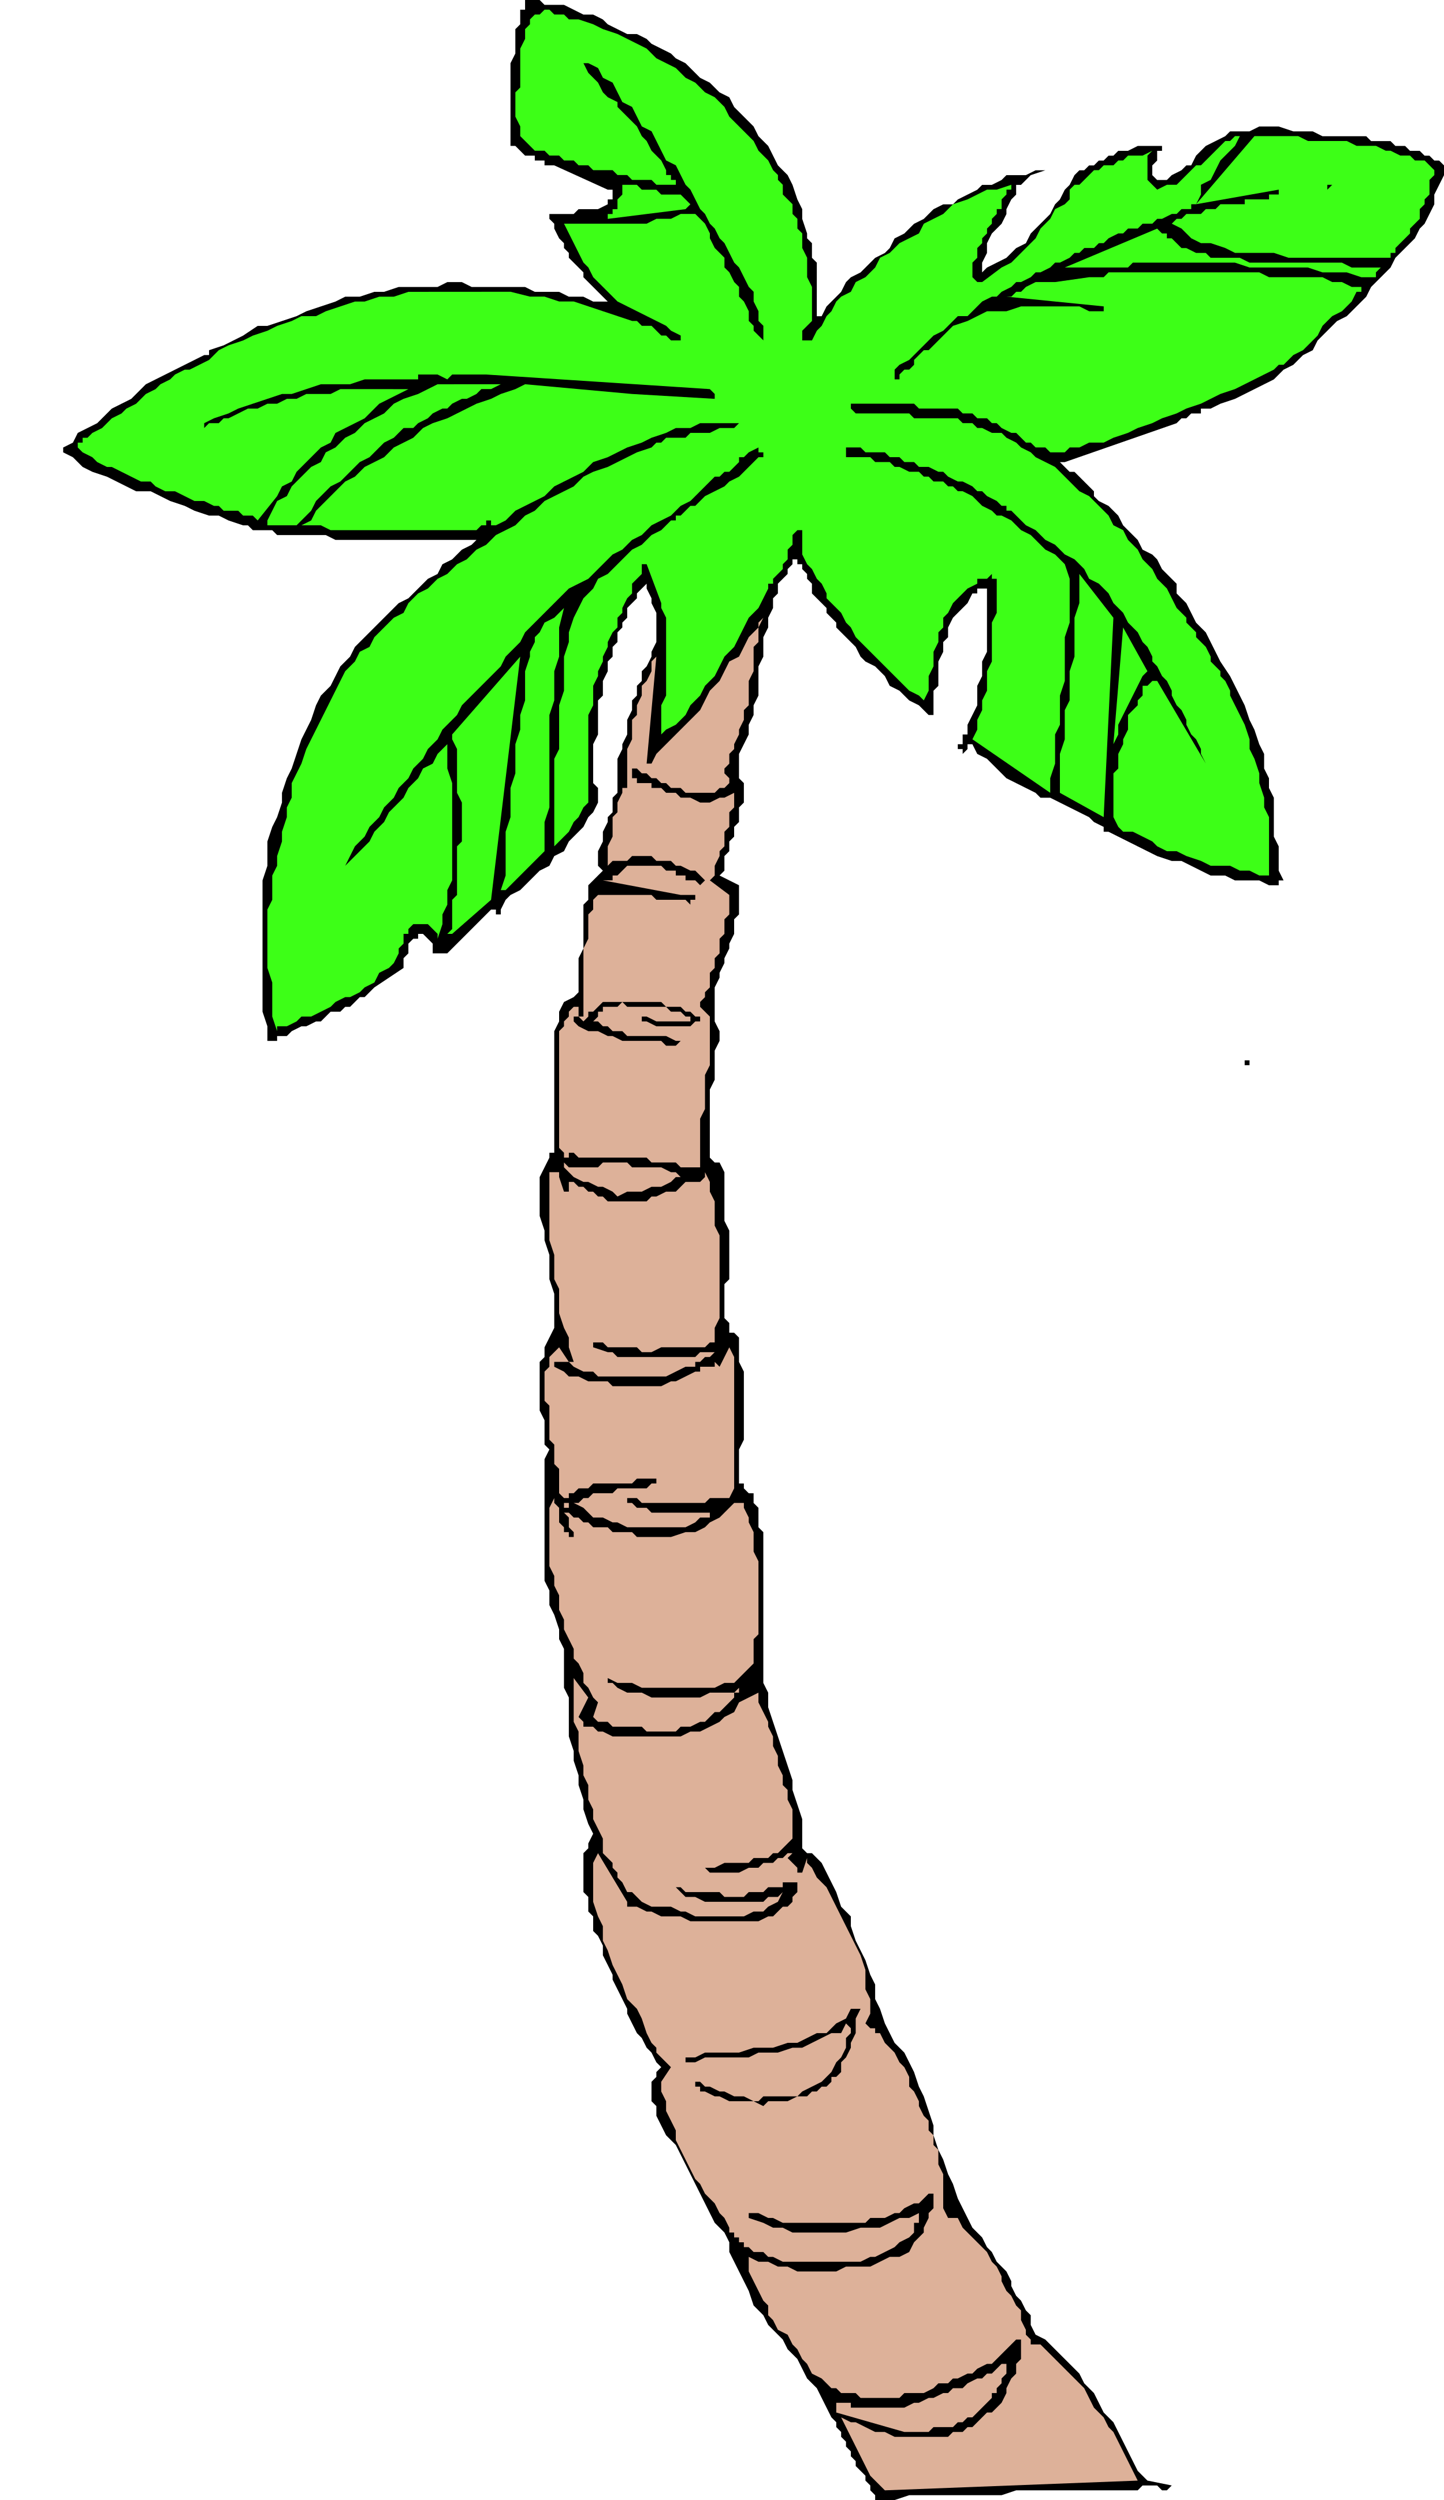 <svg xmlns="http://www.w3.org/2000/svg" fill-rule="evenodd" height="5.354in" preserveAspectRatio="none" stroke-linecap="round" viewBox="0 0 297 514" width="3.094in"><style>.brush1{fill:#000}.pen1{stroke:none}.brush2{fill:#ddb199}.brush3{fill:#3dff17}</style><path class="pen1 brush1" d="M180 514h4l3-1h19l3-1h25l1-1h3l1 1h1l1-1-5-1-2-2-1-2-1-2-1-2-1-2-1-2-2-2-1-2-1-2-2-2-1-2-2-2-1-1-2-2-2-2-2-1-1-2v-2l-1-1-1-2-1-1-1-2v-1l-1-2-1-1-1-1-1-2-1-1-1-2-1-1-1-1-1-2-1-2-1-2-1-3-1-2-1-3-1-2-1-3v-2l-1-3-1-3-1-2-1-3-1-2-1-2-2-2-1-2-1-2-1-3-1-2v-3l-1-2-1-3-1-2-1-2-1-3v-2l-2-2-1-3-1-2-1-2-1-2-2-2h-1l-1-1v-6l-1-3-1-3v-2l-1-3-1-3-1-3-1-3-1-3v-3l-1-2v-31l-1-1v-4l-1-1v-2h-1l-1-1v-1h-1v-7l1-2v-14l-1-2v-5l-1-1h-1v-2l-1-1v-7l1-1v-10l-1-2v-10l-1-2h-1l-1-1v-14l1-2v-6l1-2v-2l-1-2v-7l1-2v-1l1-2v-1l1-2v-1l1-2v-3l1-1v-6l-4-2 1-1v-3l1-1v-2l1-1v-2l1-1v-3l1-1v-4l-1-1v-5l1-2 1-2v-2l1-2v-2l1-2v-6l1-2v-4l1-2v-2l1-2v-2l1-1v-2l1-1 1-1v-1l1-1v-1h1v1h1v1l1 1v1l1 1v2l1 1 1 1 1 1v1l1 1 1 1v1l1 1 2 2 1 1 1 2 1 1 2 1 1 1 1 1 1 2 2 1 1 1 1 1 2 1 1 1 1 1h1v-5l1-1v-5l1-2v-2l1-1v-2l1-2 1-1 1-1 1-1 1-2h1v-1h2v13l-1 2v3l-1 2v4l-1 2-1 2v2h-1v2h-1v1h1v1l1-1v-1h1l1 2 2 1 1 1 2 2 1 1 2 1 2 1 2 1 1 1h2l2 1 2 1 2 1 2 1 1 1 2 1v1h1l2 1 2 1 2 1 2 1 2 1 3 1h2l2 1 2 1 2 1h3l2 1h5l2 1h2v-1h1l-1-2v-5l-1-2v-8l-1-2v-2l-1-2v-3l-1-2-1-3-1-2-1-3-1-2-1-2-1-2-2-3-1-2-1-2-1-2-2-2-1-2-1-2-2-2v-2l-1-1-1-1-1-1-1-2-1-1-2-1-1-2-1-1-1-1-1-1-1-2-1-1-1-1-2-1-1-1v-1l-1-1-1-1-1-1-1-1h-1l-1-1-1-1h1l23-8 1-1h1l1-1h2v-1h2l2-1 3-1 2-1 2-1 2-1 2-1 2-2 2-1 2-2 2-1 1-2 2-2 2-2 2-1 2-2 2-2 1-2 1-1 2-2 1-1 1-2 1-1 2-2 1-1 1-2 1-1 1-2 1-2v-2l1-2 1-2v-2l-1-1h-1l-1-1h-1l-1-1h-2l-1-1h-2l-1-1h-4l-1-1h-9l-2-1h-4l-3-1h-4l-2 1h-4l-1 1-2 1-2 1-1 1-1 1-1 2h-1l-1 1-2 1-1 1h-2l-1-1v-2l1-1v-2h1v-1h-5l-2 1h-2l-1 1h-1l-1 1h-1l-1 1h-1l-1 1h-1l-1 1-1 2-1 1-1 2-1 1-1 2-1 1-2 2-1 1-1 2-2 1-1 1-1 1-2 1-2 1-1 1v-2l1-2v-2l1-2 2-2 1-2v-1l1-2 1-1v-2h1l1-1 1-1 3-1h-2l-2 1h-4l-1 1-2 1h-2l-1 1-2 1-2 1-1 1h-2l-2 1-1 1-1 1-2 1-1 1-1 1-2 1-1 2-1 1-2 1-1 1-1 1-1 1-2 1-1 1-1 2-1 1-1 1-1 1-1 2h-1V54l-1-1v-3l-1-1v-1l-1-3v-2l-1-2-1-3-1-2-2-2-1-2-1-2-2-2-1-2-2-2-2-2-1-2-2-1-2-2-2-1-2-2-1-1-2-1-1-1-2-1-2-1-1-1-2-1h-2l-2-1-2-1-1-1-2-1h-2l-2-1-2-1h-4l-1-1h-3v2h-1v3l-1 1v5l-1 2v17h1l1 1 1 1h2v1h2v1h2l11 5h1v2h-1v1l-2 1h-4l-1 1h-5v1l1 1v1l1 2 1 1v1l1 1v1l1 1 1 1 1 1v1l1 1 1 1 1 1 1 1 1 1h-3l-2-1h-3l-2-1h-5l-2-1H97l-2-1h-3l-2 1h-8l-3 1h-2l-3 1h-3l-2 1-3 1-3 1-2 1-3 1-3 1h-2l-3 2-2 1-2 1-3 1v1h-1l-2 1-2 1-2 1-2 1-2 1-2 1-1 1-2 2-2 1-2 1-1 1-2 2-2 1-2 1-1 2-2 1v1l2 1 2 2 2 1 3 1 2 1 2 1 2 1h3l2 1 2 1 3 1 2 1 3 1h2l2 1 3 1h1l1 1h4l1 1h10l2 1h29l-1 1-2 1-2 2-2 1-1 2-2 1-2 2-2 2-2 1-2 2-2 2-1 1-2 2-2 2-1 2-2 2-1 2-1 2-2 2-1 2-1 3-1 2-1 2-1 3-1 3-1 2-1 3v2l-1 3-1 2-1 3v5l-1 3v27l1 3v3h2v-1h2l1-1 2-1h1l2-1h1l1-1 1-1h2l1-1h1l1-1 1-1h1l1-1 1-1 6-4v-2l1-1v-2l1-1h1v-1h1l1 1 1 1v2h3l9-9h1v1h1v-1l1-2 1-1 2-1 1-1 2-2 1-1 2-1 1-2 2-1 1-2 1-1 2-2 1-2 1-1 1-2v-3l-1-1v-8l1-2v-7l1-1v-3l1-2v-2l1-1v-2l1-1v-2l1-1v-1l1-1v-2l1-1 1-1v-1l1-1 1-1v1l1 2v1l1 2v6l-1 2v1l-1 2-1 1v2l-1 1v2l-1 1v2l-1 2v3l-1 2v1l-1 2v7l-1 1v3l-1 1v1l-1 2v2l-1 2v3l1 1-3 3v3l-1 1v9l-1 2v7l-1 1-2 1-1 2v2l-1 2v25h-1v1l-1 2-1 2v8l1 3v2l1 3v5l1 3v7l-1 2-1 2v2l-1 1v10l1 2v5l1 1-1 2v25l1 2v3l1 2 1 3v2l1 2v8l1 2v8l1 3v2l1 3v2l1 3v2l1 3 1 2-1 2v1l-1 1v8l1 1v3l1 1v3l1 1 1 2v2l1 2 1 2v1l1 2 1 2 1 2v1l1 2 1 2 1 1 1 2 1 1 1 2 1 1-1 1v1l-1 1v4l1 1v2l1 2 1 2 2 2 1 2 1 2 1 2 1 2 1 2 1 2 1 2 1 2 2 2 1 2v2l1 2 1 2 1 2 1 2 1 3 2 2 1 2 1 1 2 2 1 2 2 2 1 2 1 2 2 2 1 2 1 2 1 2 1 1v1l1 1v1l1 1v1l1 1v1l1 1v1l1 1 1 1v1l1 1v1l1 1v1z"/><path class="pen1 brush2" d="m182 512 52-2-1-2-1-2-1-2-1-2-1-2-1-1-1-2-2-2-1-2-1-2-1-1-2-2-1-1-2-2-1-1-2-2h-2v-1l-1-1v-1l-1-2v-2l-1-1-1-2-1-1-1-2v-1l-1-2-1-1-1-2-1-1-1-1-2-2-1-1-1-2h-1v1-1h-1l-1-2v-7l-1-2v-3l-1-1v-2l-1-1v-2l-1-1-1-2v-1l-1-2-1-1v-2l-1-2-1-1-1-2-1-1-1-1-1-2h-1v-1h-1l-1-1 1-2v-3l-1-2v-4l-1-3-1-2-1-2-1-2-1-2-1-2-1-2-1-2-2-2-1-2-1-1v-1l-1 3h-1v-1l-2-2 1-1h-1l-1 1h-1l-1 1h-2l-1 1h-2l-2 1h-6l-1-1h-1 3l2-1h5l1-1h3l1-1h1l1-1 1-1 1-1v-6l-1-2v-2l-1-1v-2l-1-2v-2l-1-2v-2l-1-2v-1l-1-2-1-2v-2l-2 1-2 1-1 2-2 1-1 1-2 1-2 1h-2l-2 1h-14l-2-1h-1l-1-1h-2v-1l-1-1 2-4-3-4v9l1 2v4l1 3v2l1 2v3l1 2v2l1 2 1 2v3l1 1 1 1v1l1 1v1l1 1 1 2h1l1 1 1 1 2 1h4l2 1h1l2 1h10l2-1h2l1-1 2-1 1-2-1 1h-2l-1 1h-12l-2-1h-2l-1-1-1-1h1l1 1h7l1 1h4l1-1h3l1-1h3v-1h3v2l-1 1v1l-1 1h-1l-1 1-1 1h-1l-2 1h-14l-2-1h-4l-2-1h-1l-2-1h-2v-1l-6-10-1 2v8l1 3 1 2v3l1 2 1 3 1 2 1 2 1 3 2 2 1 2 1 3 1 2 1 1v1l1 1 1 1 1 1-2 3v2l1 2v2l1 2 1 2v2l1 2 1 2 1 2 1 2 1 1 1 2 2 2 1 2 1 1 1 2v1h1v1h1v1h1v1h1l1 1h2l1 1h1l2 1h16l2-1h1l2-1 2-1 1-1 2-1 1-1v-2h1v-2l-2 1h-2l-2 1-2 1h-4l-3 1h-11l-2-1h-2l-2-1-3-1v-1h2l2 1h1l2 1h17l1-1h3l2-1h1l1-1 2-1h1l1-1 1-1h1v3l-1 1v1l-1 2v1l-1 1-1 1-1 2-2 1h-2l-2 1-2 1h-5l-2 1h-8l-2-1h-2l-2-1h-2l-2-1v3l1 2 1 2 1 2 1 1v2l1 1 1 2 2 1 1 2 1 1 1 2 1 1 1 2 2 1 1 1 1 1h1l1 1h3l1 1h8l1-1h4l2-1 1-1h2l1-1h1l2-1h1l1-1 2-1h1l1-1 1-1 1-1 1-1 1-1h1v4l-1 1v2l-1 1-1 2v1l-1 2-1 1-1 1h-1l-1 1-1 1-1 1h-1l-1 1h-2l-1 1h-11l-2-1h-2l-2-1-2-1h-1l-2-1 1 2 1 2 1 2 1 2 1 2 1 2 1 1 2 2z"/><path class="pen1 brush2" d="M186 500h5l1-1h4l1-1h1l1-1h1l1-1 1-1 1-1 1-1v-1h1v-1l1-1v-1l1-1v-2h-1l-1 1-1 1h-1l-1 1h-1l-2 1-1 1h-2l-1 1h-1l-2 1h-1l-2 1h-1l-2 1h-11v-1h-3v2l14 4z"/><path class="pen1 brush1" d="m157 433 1-1h4l2-1h2l1-1h1l1-1h1l1-1v-1h1l1-1v-2l1-1 1-2v-1l1-2v-3l1-2h-2l-1 2-2 1-2 2h-2l-2 1-2 1h-2l-3 1h-4l-3 1h-7l-2 1h-2v1h2l2-1h9l2-1h4l3-1h2l2-1 2-1 2-1h2l1-2 1 1v1l-1 1v2l-1 2-1 1-1 2-1 1-1 1-2 1-2 1-1 1h-7l-1 1h-1l-2-1h-2l-2-1h-1l-2-1h-1l-1-1h-2 1v1h1v1h1l2 1h1l2 1h5l2 1z"/><path class="pen1 brush2" d="M133 356h6l1-1h2l2-1h1l1-1 1-1h1l1-1 1-1 1-1v-1h1v-1l-1 1h-5l-2 1h-10l-2-1h-3l-2-1-1-1h-1v-1l2 1h3l2 1h15l2-1h2l1-1 1-1 1-1 1-1v-5l1-1v-15l-1-2v-4l-1-2v-1l-1-2v-1h-2l-1 1-2 2-2 1-1 1-2 1h-2l-3 1h-7l-1-1h-4l-1-1h-3l-1-1h-1l-1-1h-1l-1-1h-1v-1h1v-1h-1v-1h1v-1h1l1-1h2l1-1h8l1-1h4v1h-1l-1 1h-6l-1 1h-4l-1 1h-1l-1 1h-1l2 1 1 1 1 1h2l2 1h1l2 1h12l2-1 1-1h2v-1h1-13l-1-1h-2l-1-1h-1v-1h2l1 1h13l1-1h4l1-2v-27l-1-2-1 2-1 2-1-1v1h-3v1h-1l-2 1-2 1h-1l-2 1h-10l-1-1h-4l-2-1h-2l-1-1-2-1v-1h3l1 1 2 1h2l1 1h14l2-1 2-1h2v-1h1l1-1h1l1-1h-3l-1 1h-16l-1-1h-1l-3-1v-1h2l1 1h6l1 1h2l2-1h9l1-1h1v-3l1-2v-17l-1-2v-5l-1-2v-2l-1-2v1l-1 1h-3l-1 1-1 1h-2l-2 1h-1l-1 1h-8l-1-1h-1l-1-1h-1l-1-1h-1l-1-1h-1v2h-1l-1-3v-1h-2v14l1 3v5l1 2v5l1 3 1 2v2l1 3h-1l-2-3-1 1-1 1v2l-1 1v6l1 1v7l1 1v4l1 1v5l1 1v3l1 1v2l1 1v1h-1v-1h-1v-1l-1-1v-3l-1-1v-1l-1 2v12l1 2v2l1 2v3l1 2v2l1 2 1 2v2l1 1 1 2v2l1 1 1 2 1 1-1 3 1 1h2l1 1h6l1 1z"/><path class="pen1 brush1" d="M1 340v-1H0h1v1z"/><path class="pen1 brush2" d="m127 246 2-1h3l2-1h2l2-1 1-1h1l-1-1h-1l-2-1h-6l-1-1h-5l-1 1h-6l-1-1v-1h1v-1h1l1 1h14l1 1h5l1 1h4v-10l1-2v-7l1-2v-10l-1-1-1-1v-1l1-1v-1l1-1v-3l1-1v-2l1-1v-3l1-1v-3l1-1v-4l-4-3 1-1v-2l1-2v-1l1-1v-3l1-1v-3l1-1v-3l-2 1h-1l-2 1h-2l-2-1h-2l-1-1h-2l-1-1h-2v-1h-3v-1h-1v-2h1l1 1h1l1 1h1l1 1h1l1 1h2l1 1h6l1-1h1l1-1v-1l-1-1v-1l1-1v-2l1-1v-1l1-2v-1l1-2v-2l1-1v-5l1-2v-5l1-1v-4l1-1-1 2-2 2-1 2-1 2-2 1-1 2-1 2-2 2-1 2-1 2-2 2-1 1-2 2-2 2-2 2-1 2h-1l2-22-1 1v2l-1 2-1 1v2l-1 2v2l-1 1v4l-1 2v8h-1v1l-1 2v2l-1 1v4l-1 2v4l1-1h3l1-1h4l1 1h3l1 1h1l2 1h1l1 1 1 1-1 1-1-1h-2v-1h-2v-1h-2l-1-1h-7l-1 1-1 1h-1v1h-2l16 3h3v1h-1v1l-1-1h-6l-1-1h-11l-1 1v2l-1 1v5l-1 2v14h-1v-2h-1l-1 1v1l-1 1v1l-1 1v24l1 1v3l1 1 1 1 2 1h1l2 1h1l2 1 1 1z"/><path class="pen1 brush1" d="M257 219v-1h-1v1h1zm-118-4 1-1h-1l-2-1h-8l-1-1h-2l-1-1h-1l-1-1h-1l1-1v-1h1v-1h3l1-1 1 1h8l1 1h2l1 1h1v1h-7l-2-1h-1v1h1l2 1h7l1-1h1v-1h-1l-1-1h-1l-1-1h-3l-1-1h-12l-1 1-1 1h-1v1l-1 1-1-1h-1v1l1 1 2 1h2l2 1h1l2 1h8l1 1h2z"/><path class="pen1 brush3" d="M57 211h2l2-1 1-1h2l2-1 2-1 1-1 2-1h1l2-1 1-1 2-1 1-2 2-1 1-1 1-2v-1l1-1v-2h1v-1l1-1h3l1 1 1 1v1l1-3v-2l1-2v-3l1-2v-20l-1-3v-5l-2 2-1 2-2 1-1 2-2 2-1 2-2 2-1 1-1 2-2 2-1 2-2 2-1 1-2 2-1 2-1 2 1-2 1-2 1-2 1-2 2-2 1-2 2-2 1-2 2-2 1-2 2-2 1-2 2-2 1-2 2-2 1-2 1-1 1-1 1-1 1-2 1-1 1-1 1-1 2-2 1-1 1-1 1-1 1-2 1-1 1-1 1-1 1-2 9-9 2-1 2-1 2-2 1-1 2-2 2-1 2-2 2-1 2-2 2-1 2-1 2-2 2-1 2-2 1-1 2-2h1l1-1h1l1-1 1-1v-1h1l1-1 2-1v1h1v1h-1l-1 1-2 2-1 1-2 1-1 1-2 1-2 1-1 1-1 1h-1l-1 1-1 1h-1v1h-1l-2 2-2 1-2 2-2 1-2 2-1 1-2 2-2 1-1 2-2 2-1 2-1 2-1 3v2l-1 3v7l-1 3v9l-1 2v18l1-1 1-1 1-1 1-2 1-1 1-2 1-1v-18l1-2v-4l1-2v-1l1-2v-1l1-2v-1l1-2 1-1v-2l1-1v-1l1-2 1-1v-2l1-1 1-1v-2h1l3 8v1l1 2v16l-1 2v6l-1 1 2-2 2-1 2-2 1-2 2-2 1-2 2-2 1-2 1-2 2-2 1-2 1-2 1-2 2-2 1-2 1-2v-1h1v-1l1-1 1-1v-1l1-1v-2l1-1v-2l1-1h1v5l1 2 1 1 1 2 1 1 1 2v1l2 2 1 1 1 2 1 1 1 2 1 1 2 2 1 1 2 2 1 1 1 1 2 2 1 1 2 1 1 1 1-2v-3l1-2v-3l1-2v-2l1-1v-2l1-1 1-2 1-1 1-1 1-1 2-1v-1h2l1-1v1h1v7l-1 2v8l-1 2v4l-1 2v2l-1 2v2l-1 2 16 11v-3l1-3v-6l1-2v-6l1-3v-9l1-3v-9l-1-3-1-1-1-1-2-1-1-1-1-1-1-1-2-1-1-1-1-1-2-1h-1l-1-1-2-1-1-1-1-1-2-1h-1l-1-1h-1l-1-1h-2l-1-1h-1l-1-1h-2l-2-1h-1l-1-1h-3l-1-1h-5v-2h3l1 1h4l1 1h2l1 1h2l1 1h2l2 1h1l1 1 2 1h1l2 1 1 1h1l1 1 2 1 1 1h1v1h1l1 1 2 2 2 1 2 2 2 1 2 2 2 1 2 2 1 2 2 1 2 2 1 2 2 2 1 2 2 2 1 2 1 1 1 2v1l1 1 1 2 1 1 1 2v1l1 2 1 1 1 2v1l1 2 1 1 1 2v1l1 2-10-17h-1l-1 1h-1v2l-1 1v1l-1 1-1 1v3l-1 2v1l-1 2v3l-1 1v9l1 2 1 1h2l2 1 2 1 1 1 2 1h2l2 1 3 1 2 1h4l2 1h2l2 1h2v-12l-1-2v-2l-1-3v-2l-1-3-1-2v-2l-1-3-1-2-1-2-1-2v-1l-1-2-1-1v-1l-1-1-1-1v-1l-1-2-1-1-1-1v-1l-1-1-1-1v-1l-1-1-1-1-1-2-1-2-2-2-1-2-2-2-1-2-2-2-1-2-2-1-1-2-2-2-2-2-2-1-2-2-1-1-2-2-2-1-2-1-1-1-2-1-1-1-2-1-1-1h-2l-2-1h-1l-1-1h-2l-1-1h-9l-1-1h-11l-1-1v-1h13l1 1h8l1 1h2l1 1h2l1 1h1l1 1 2 1h1l1 1 1 1h1l1 1h2l1 1h3l1-1h2l2-1h3l2-1 3-1 2-1 3-1 2-1 3-1 2-1 3-1 2-1 2-1 3-1 2-1 2-1 2-1 2-1 1-1h1l1-1 1-1 2-1 1-1 1-1 1-1 1-2 1-1 1-1 2-1 1-1 1-1 1-2h1v-1h-2l-2-1h-2l-2-1h-11l-2-1h-31l-1 1h-3l-7 1h-4l-2 1-1 1h-1l-1 1h-1l20 2v1h-3l-2-1h-12l-3 1h-4l-2 1-2 1-3 1-1 1-2 2-2 2h-1l-1 1-1 1v1l-1 1h-1l-1 1v1h-1v-2l1-1 2-1 1-1 1-1 1-1 1-1 1-1 2-1 1-1 1-1 1-1h2l1-1 1-1 1-1 2-1h1l1-1 2-1 1-1h1l2-1 1-1h1l2-1 1-1h1l2-1 1-1h1l1-1h2l1-1h1l1-1 2-1h1l1-1h2l1-1h2l1-1h1l2-1h1l1-1h2v-1h1l17-3v1h-2v1h-5v1h-5l-1 1h-2l-1 1h-3l-1 1h-1l-1 1 2 1 2 2 2 1h2l3 1 2 1h8l3 1h21v-1h1v-1l1-1 1-1 1-1v-1l1-1 1-1v-2l1-1v-1l1-1v-3l1-1v-1l-1-1-1-1h-2l-1-1h-2l-2-1h-1l-2-1h-4l-2-1h-8l-2-1h-9l-12 14 1-2v-2l2-1 1-2 1-2 1-1 2-2 1-2h-1l-1 1h-1l-1 1-1 1-1 1-1 1-1 1h-1l-1 1-1 1-1 1-1 1h-2l-2 1-1-1-1-1v-5l1-1-2 1h-3l-1 1h-1l-1 1h-2l-1 1h-1l-1 1-1 1-1 1h-1l-1 1v2l-1 1-2 1-1 2-2 2-1 2-2 2-1 1-2 2-2 1-4 3h-1l-1-1v-3l1-1v-2l1-1v-1l1-1v-1l1-1v-1l1-1v-1h1v-2l1-1v-1h1v-1l-3 1h-2l-2 1-2 1-3 1-2 2-2 1-2 1-1 2-2 1-2 1-2 2-2 1-1 2-2 2-2 1-1 2-2 1-1 1-1 2-1 1-1 2-1 1-1 2h-2v-2l1-1 1-1v-7l-1-2v-4l-1-2v-3l-1-1v-2l-1-1v-2l-1-1-1-1v-2l-1-1v-1l-1-1-1-2-1-1-1-1-1-2-1-1-1-1-1-1-2-2-1-2-2-2-2-1-2-2-2-1-2-2-2-1-2-1-2-2-2-1-2-1-2-1-3-1-2-1-3-1h-2l-1-1h-2l-1-1h-1l-1 1h-1l-1 1v1l-1 1v2l-1 2v8l-1 1v5l1 2v2l1 1 1 1 1 1h2l1 1h2l1 1h2l1 1h2l1 1h4l1 1h2l1 1h4l1 1h4v-1h-1v-1h-1v-1l-1-2-1-1-1-1-1-2-1-1-1-2-1-1-1-1-2-2v-1l-2-1-1-1-1-2-1-1-1-1-1-2h1l2 1 1 2 2 1 1 2 1 2 2 1 1 2 1 2 2 1 1 2 1 2 1 2 2 1 1 2 1 2 1 1 1 2 1 2 1 1 1 2 1 1 1 2 1 1 1 2 1 2 1 1 1 2 1 2 1 1v2l1 2v2l1 1v3l-1-1-1-1v-1l-1-1v-2l-1-2-1-1v-2l-1-1-1-2-1-1v-2l-1-1-1-1-1-2v-1l-1-2-1-1-1-1h-3l-2 1h-3l-2 1h-17l1 2 1 2 1 2 1 2 1 1 1 2 2 2 1 1 2 2 2 1 2 1 2 1 2 1 2 1 1 1 2 1v1h-2l-1-1h-1l-1-1-1-1h-2l-1-1h-1l-3-1-3-1-3-1-3-1h-3l-3-1h-3l-4-1H84l-3 1h-3l-3 1h-2l-3 1-3 1-2 1h-3l-2 1-3 1-2 1-3 1-2 1-3 1-2 1-2 2-2 1-2 1h-1l-2 1-1 1-2 1-1 1-2 1-1 1-1 1-2 1-1 1-2 1-1 1-1 1-2 1-1 1h-1v1h-1v1l1 1 2 1 1 1 2 1h1l2 1 2 1 2 1h2l1 1 2 1h2l2 1 2 1h2l2 1h1l1 1h3l1 1h2l1 1 4-5 1-2 2-1 1-2 2-2 1-1 2-2 2-1 1-2 2-1 2-1 2-1 2-2 1-1 2-1 2-1 2-1H70l-2 1h-5l-2 1h-2l-2 1h-2l-2 1h-2l-2 1-2 1h-1l-1 1h-2l-1 1v-1l2-1 3-1 2-1 3-1 3-1 3-1h2l3-1 3-1h6l3-1h11v-1h4l2 1 1-1h7l46 3 1 1v1l-17-1-22-2-2 1-3 1-2 1-3 1-2 1-2 1-2 1-3 1-2 1-2 2-2 1-2 1-2 2-2 1-2 1-2 2-2 1-1 1-1 1-2 2-1 1-1 1-1 2-2 1h4l2 1h30l1-1h1v-1h1v1h1l2-1 2-2 2-1 2-1 2-1 2-2 2-1 2-1 2-1 2-2 3-1 2-1 2-1 3-1 2-1 3-1 2-1h3l2-1h8l-1 1h-3l-2 1h-4l-1 1h-4l-1 1h-1l-1 1-3 1-2 1-2 1-2 1-3 1-2 1-2 2-2 1-2 1-2 1-2 2-2 1-2 2-2 1-2 1-2 2-2 1-2 2-2 1-2 2-2 1-2 2-2 1-2 2-1 2-2 1-2 2-2 2-1 2-2 1-1 2-2 2-1 2-1 2-1 2-1 2-1 2-1 2-1 2-1 2-1 3-1 2-1 2v3l-1 2v2l-1 3v2l-1 3v2l-1 2v5l-1 2v12l1 3v7l1 3v-1z"/><path class="pen1 brush3" d="m93 192 8-7 6-50-14 16v1l1 2v9l1 2v8l-1 1v10l-1 1v6l-1 1h1zm11-9 8-8v-6l1-3v-19l1-3v-6l1-3v-6l1-4-1 1-1 1-2 1-1 2-1 1v1l-1 2v1l-1 3v6l-1 3v3l-1 3v6l-1 3v6l-1 3v9l-1 3h1z"/><path class="pen1 brush1" d="M239 169z"/><path class="pen1 brush3" d="m227 168 2-41-7-9v6l-1 3v8l-1 3v6l-1 2v6l-1 3v8l9 5z"/><path class="pen1 brush1" d="m249 160-1-2 1 2z"/><path class="pen1 brush3" d="m229 153 1-2v-2l1-2 1-2 1-2 1-2 1-2 1-1-5-9-2 24zM57 108h4l1-1 1-1 1-1 1-2 1-1 1-1 1-1 2-1 1-1 1-1 1-1 1-1 2-1 1-1 1-1 1-1 2-1 1-1 1-1h2l1-1 2-1 1-1 2-1h1l1-1 2-1h1l2-1 1-1h2l2-1H90l-2 1-2 1-3 1-2 1-2 2-2 1-2 1-2 2-2 1-2 2-2 1-1 2-2 1-2 2-2 2-1 2-2 1-1 2-1 2v1h2zm225-51h1v-1l1-1h-6l-2-1h-19l-2-1h-6l-1-1h-2l-2-1h-1l-1-1-1-1h-1v-1h-1l-1-1-19 8h13l1-1h21l3 1h12l3 1h5l3 1h2zM125 45l16-2 1-1-1-1-1-1h-4l-1-1h-3l-1-1h-3v2l-1 1v2h-1v1h-1v1z"/><path class="pen1 brush1" d="M264 40v-1h2-2v1zm9-1 1-1h-1v1z"/></svg>
